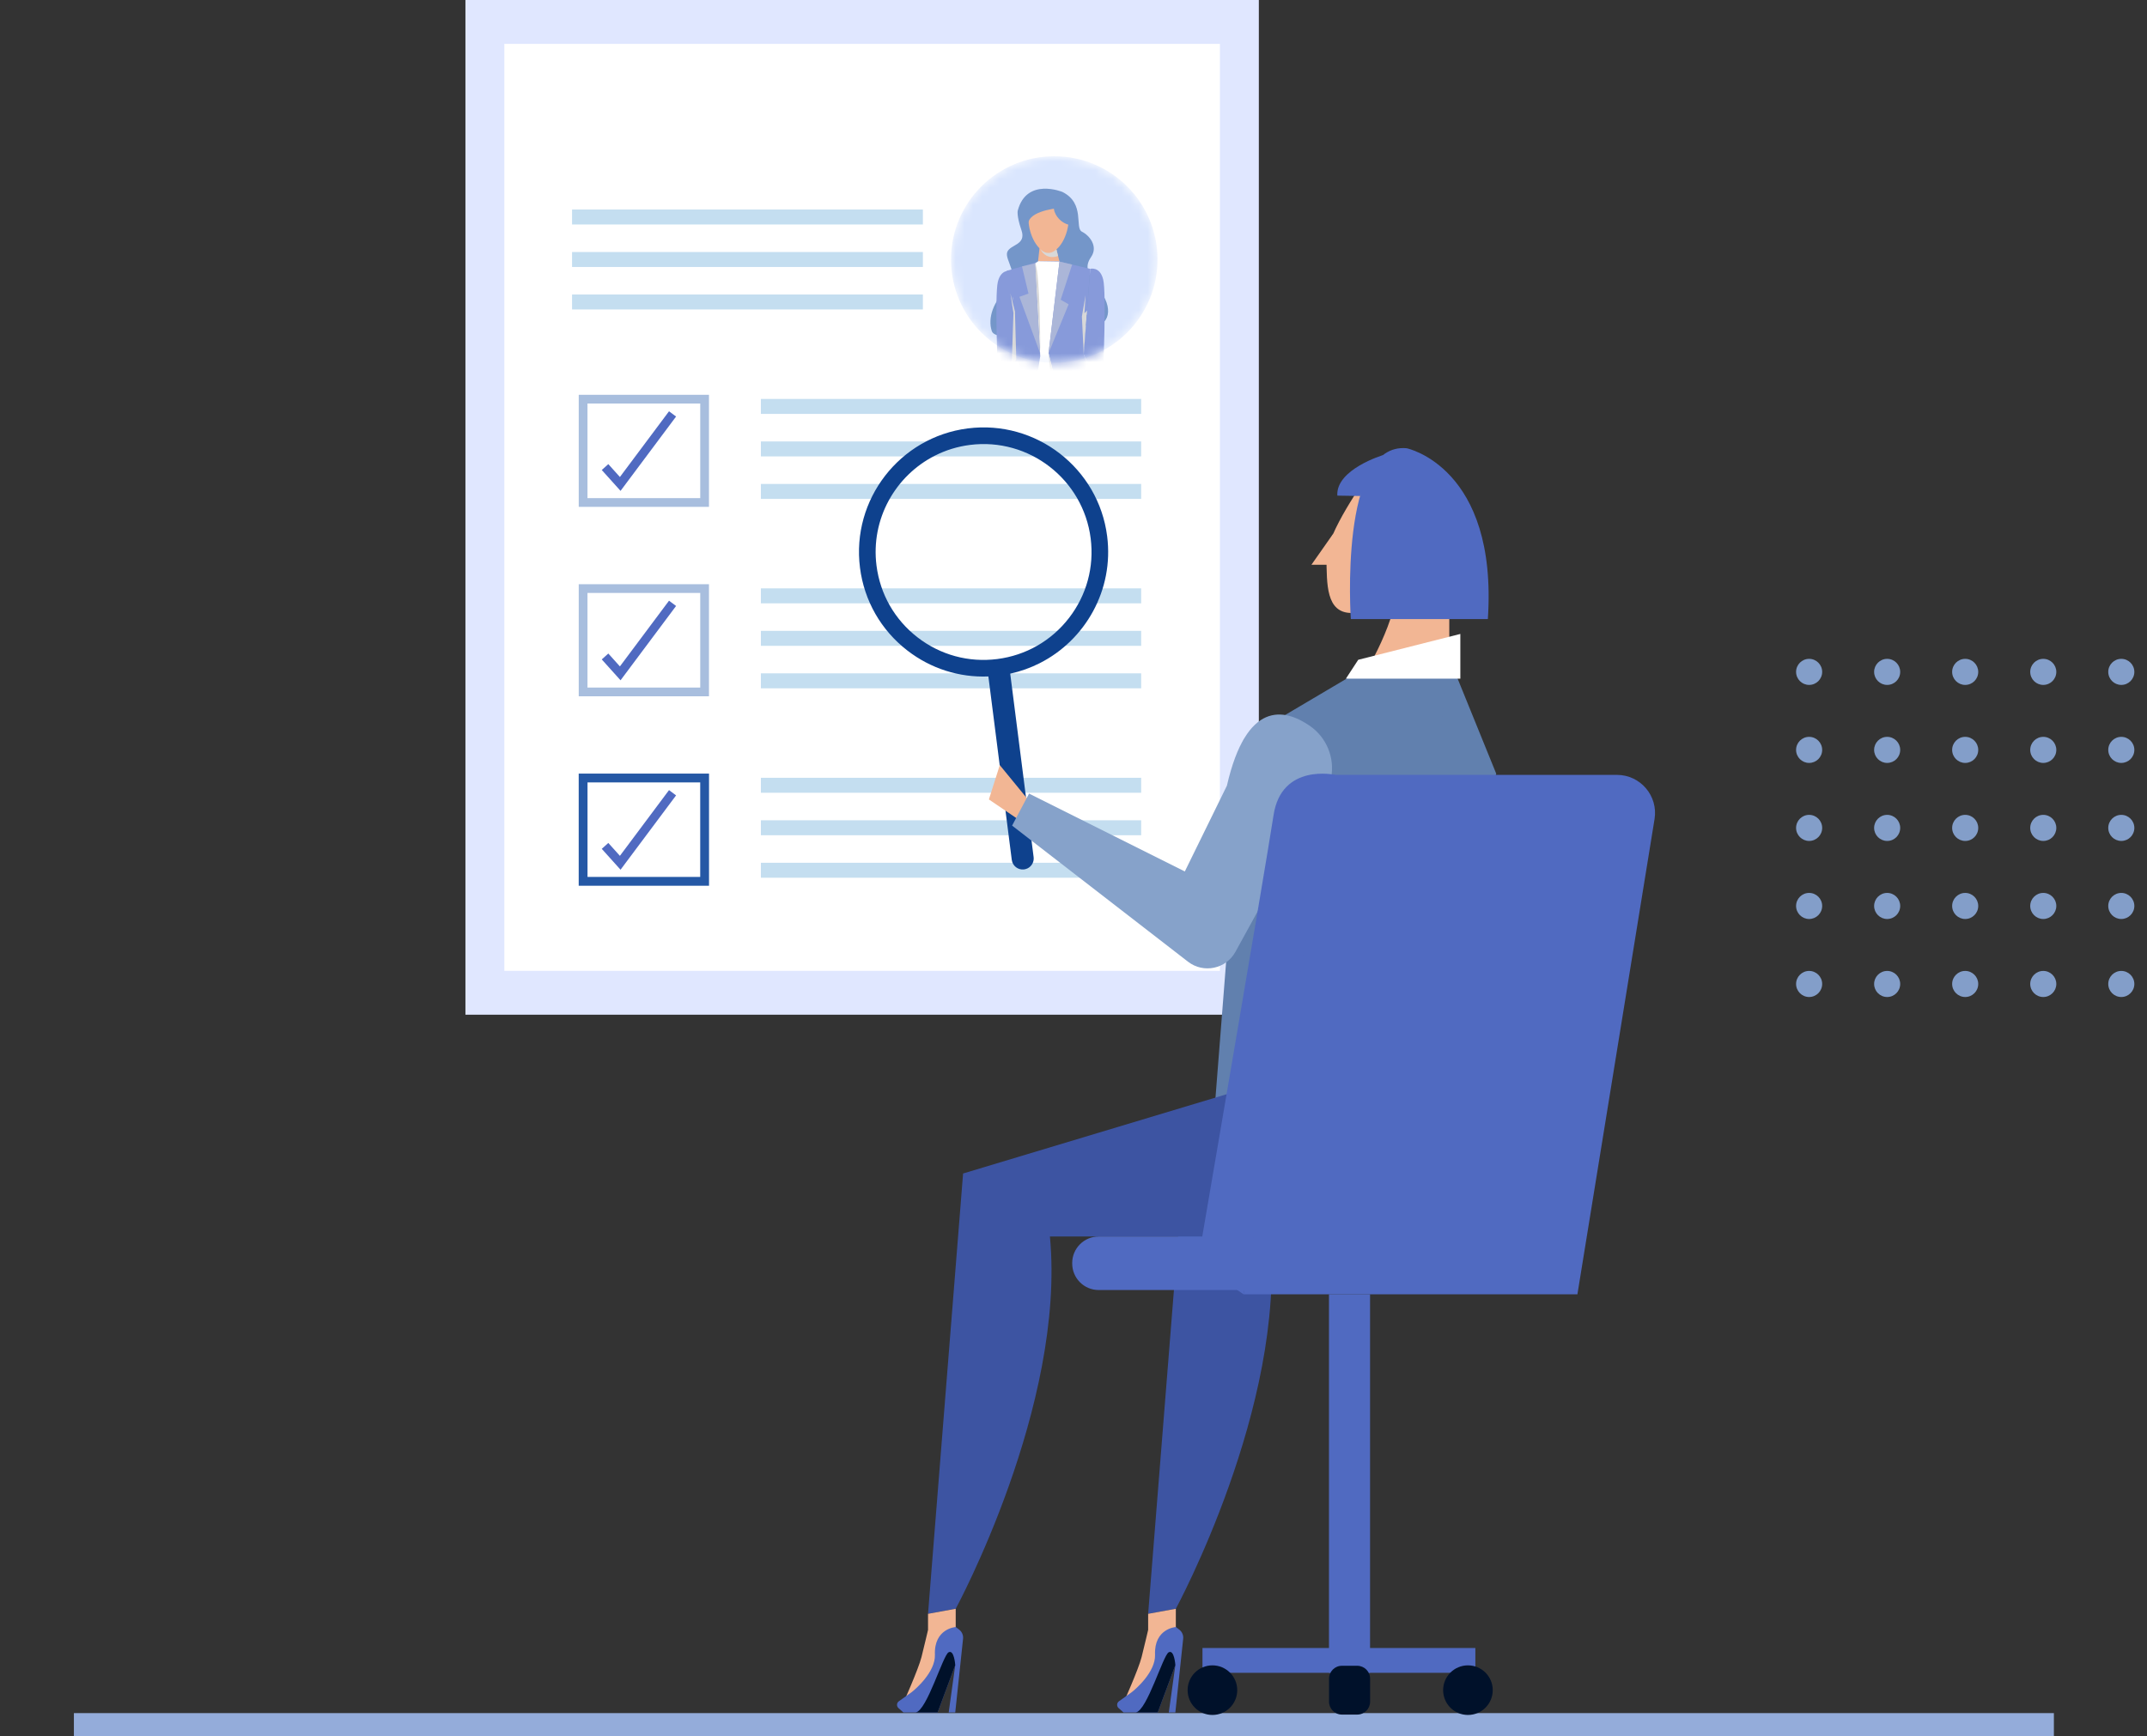 <svg width="246" height="199" viewBox="0 0 246 199" fill="none" xmlns="http://www.w3.org/2000/svg">
<rect x="0" y="0" width="246" height="199" fill="#333333" stroke="none"/>
<path d="M243.055 78.499C242.232 78.499 241.561 77.829 241.561 77.005C241.561 76.182 242.232 75.511 243.055 75.511C243.879 75.511 244.55 76.182 244.55 77.005C244.55 77.834 243.879 78.499 243.055 78.499ZM244.55 85.946C244.55 85.122 243.879 84.451 243.055 84.451C242.232 84.451 241.561 85.122 241.561 85.946C241.561 86.769 242.232 87.44 243.055 87.44C243.879 87.44 244.55 86.774 244.55 85.946ZM244.55 94.887C244.55 94.063 243.879 93.392 243.055 93.392C242.232 93.392 241.561 94.063 241.561 94.887C241.561 95.71 242.232 96.381 243.055 96.381C243.879 96.386 244.55 95.715 244.55 94.887ZM244.55 103.832C244.55 103.009 243.879 102.338 243.055 102.338C242.232 102.338 241.561 103.009 241.561 103.832C241.561 104.656 242.232 105.327 243.055 105.327C243.879 105.327 244.55 104.656 244.55 103.832ZM244.55 112.773C244.55 111.95 243.879 111.279 243.055 111.279C242.232 111.279 241.561 111.95 241.561 112.773C241.561 113.597 242.232 114.268 243.055 114.268C243.879 114.268 244.55 113.597 244.55 112.773ZM235.609 77.005C235.609 76.182 234.938 75.511 234.115 75.511C233.291 75.511 232.62 76.182 232.62 77.005C232.62 77.829 233.291 78.499 234.115 78.499C234.938 78.499 235.609 77.834 235.609 77.005ZM235.609 85.946C235.609 85.122 234.938 84.451 234.115 84.451C233.291 84.451 232.62 85.122 232.62 85.946C232.62 86.769 233.291 87.44 234.115 87.44C234.938 87.44 235.609 86.774 235.609 85.946ZM235.609 94.887C235.609 94.063 234.938 93.392 234.115 93.392C233.291 93.392 232.62 94.063 232.62 94.887C232.62 95.71 233.291 96.381 234.115 96.381C234.938 96.386 235.609 95.715 235.609 94.887ZM235.609 103.832C235.609 103.009 234.938 102.338 234.115 102.338C233.291 102.338 232.62 103.009 232.62 103.832C232.62 104.656 233.291 105.327 234.115 105.327C234.938 105.327 235.609 104.656 235.609 103.832ZM235.609 112.773C235.609 111.95 234.938 111.279 234.115 111.279C233.291 111.279 232.62 111.95 232.62 112.773C232.62 113.597 233.291 114.268 234.115 114.268C234.938 114.268 235.609 113.597 235.609 112.773ZM226.663 77.005C226.663 76.182 225.992 75.511 225.169 75.511C224.345 75.511 223.674 76.182 223.674 77.005C223.674 77.829 224.345 78.499 225.169 78.499C225.997 78.499 226.663 77.834 226.663 77.005ZM226.663 85.946C226.663 85.122 225.992 84.451 225.169 84.451C224.345 84.451 223.674 85.122 223.674 85.946C223.674 86.769 224.345 87.44 225.169 87.44C225.997 87.44 226.663 86.774 226.663 85.946ZM226.663 94.887C226.663 94.063 225.992 93.392 225.169 93.392C224.345 93.392 223.674 94.063 223.674 94.887C223.674 95.71 224.345 96.381 225.169 96.381C225.997 96.386 226.663 95.715 226.663 94.887ZM226.663 103.832C226.663 103.009 225.992 102.338 225.169 102.338C224.345 102.338 223.674 103.009 223.674 103.832C223.674 104.656 224.345 105.327 225.169 105.327C225.997 105.327 226.663 104.656 226.663 103.832ZM226.663 112.773C226.663 111.95 225.992 111.279 225.169 111.279C224.345 111.279 223.674 111.95 223.674 112.773C223.674 113.597 224.345 114.268 225.169 114.268C225.997 114.268 226.663 113.597 226.663 112.773ZM217.722 77.005C217.722 76.182 217.051 75.511 216.228 75.511C215.405 75.511 214.734 76.182 214.734 77.005C214.734 77.829 215.405 78.499 216.228 78.499C217.057 78.499 217.722 77.834 217.722 77.005ZM217.722 85.946C217.722 85.122 217.051 84.451 216.228 84.451C215.405 84.451 214.734 85.122 214.734 85.946C214.734 86.769 215.405 87.44 216.228 87.44C217.057 87.44 217.722 86.774 217.722 85.946ZM217.722 94.887C217.722 94.063 217.051 93.392 216.228 93.392C215.405 93.392 214.734 94.063 214.734 94.887C214.734 95.71 215.405 96.381 216.228 96.381C217.057 96.386 217.722 95.715 217.722 94.887ZM217.722 103.832C217.722 103.009 217.051 102.338 216.228 102.338C215.405 102.338 214.734 103.009 214.734 103.832C214.734 104.656 215.405 105.327 216.228 105.327C217.057 105.327 217.722 104.656 217.722 103.832ZM217.722 112.773C217.722 111.95 217.051 111.279 216.228 111.279C215.405 111.279 214.734 111.95 214.734 112.773C214.734 113.597 215.405 114.268 216.228 114.268C217.057 114.268 217.722 113.597 217.722 112.773ZM208.782 77.005C208.782 76.182 208.111 75.511 207.287 75.511C206.464 75.511 205.793 76.182 205.793 77.005C205.793 77.829 206.464 78.499 207.287 78.499C208.111 78.499 208.782 77.834 208.782 77.005ZM208.782 85.946C208.782 85.122 208.111 84.451 207.287 84.451C206.464 84.451 205.793 85.122 205.793 85.946C205.793 86.769 206.464 87.44 207.287 87.44C208.111 87.44 208.782 86.774 208.782 85.946ZM208.782 94.887C208.782 94.063 208.111 93.392 207.287 93.392C206.464 93.392 205.793 94.063 205.793 94.887C205.793 95.71 206.464 96.381 207.287 96.381C208.111 96.381 208.782 95.715 208.782 94.887ZM208.782 103.832C208.782 103.009 208.111 102.338 207.287 102.338C206.464 102.338 205.793 103.009 205.793 103.832C205.793 104.656 206.464 105.327 207.287 105.327C208.111 105.327 208.782 104.656 208.782 103.832ZM208.782 112.773C208.782 111.95 208.111 111.279 207.287 111.279C206.464 111.279 205.793 111.95 205.793 112.773C205.793 113.597 206.464 114.268 207.287 114.268C208.111 114.268 208.782 113.597 208.782 112.773Z" fill="#839EC9"/>
<g clip-path="url(#clip0_2_17)">
<path d="M235.331 196.341H8.467V199H235.331V196.341Z" fill="#94ACDA"/>
<path d="M144.236 116.296L144.236 0L53.329 0L53.329 116.296L144.236 116.296Z" fill="#E0E7FF"/>
<path d="M139.776 5.03H57.785V111.267H139.776V5.03Z" fill="white"/>
<path d="M105.743 24.013H65.545V25.728H105.743V24.013Z" fill="#C4DEF0"/>
<path d="M105.743 28.883H65.545V30.598H105.743V28.883Z" fill="#C4DEF0"/>
<path d="M105.743 33.753H65.545V35.468H105.743V33.753Z" fill="#C4DEF0"/>
<path d="M80.733 45.747H66.811V57.591H80.733V45.747Z" stroke="#A8BEDE" stroke-miterlimit="10"/>
<path d="M71.101 56.259L68.949 53.868L69.7 53.193L71.028 54.669L76.655 47.137L77.464 47.741L71.101 56.259Z" fill="#506AC1"/>
<path d="M71.101 77.969L68.949 75.577L69.7 74.901L71.028 76.378L76.655 68.846L77.464 69.45L71.101 77.969Z" fill="#506AC1"/>
<path d="M71.101 99.679L68.949 97.287L69.7 96.611L71.028 98.089L76.655 90.556L77.464 91.16L71.101 99.679Z" fill="#506AC1"/>
<path d="M130.753 45.723H87.18V47.438H130.753V45.723Z" fill="#C4DEF0"/>
<path d="M130.753 50.594H87.18V52.309H130.753V50.594Z" fill="#C4DEF0"/>
<path d="M130.753 55.464H87.18V57.179H130.753V55.464Z" fill="#C4DEF0"/>
<path d="M80.733 67.458H66.811V79.302H80.733V67.458Z" stroke="#A8BEDE" stroke-miterlimit="10"/>
<path d="M130.753 67.433H87.18V69.148H130.753V67.433Z" fill="#C4DEF0"/>
<path d="M130.753 72.303H87.18V74.018H130.753V72.303Z" fill="#C4DEF0"/>
<path d="M130.753 77.173H87.18V78.888H130.753V77.173Z" fill="#C4DEF0"/>
<path d="M81.239 101.516H66.307V88.663H81.239V101.516ZM67.316 100.505H80.229V89.673H67.316V100.505Z" fill="#2558A5"/>
<path d="M130.753 89.143H87.18V90.858H130.753V89.143Z" fill="#C4DEF0"/>
<path d="M130.753 94.013H87.18V95.728H130.753V94.013Z" fill="#C4DEF0"/>
<path d="M130.753 98.883H87.18V100.598H130.753V98.883Z" fill="#C4DEF0"/>
<mask id="mask0_2_17" style="mask-type:luminance" maskUnits="userSpaceOnUse" x="108" y="17" width="25" height="25">
<path d="M120.795 41.572C127.329 41.572 132.626 36.275 132.626 29.741C132.626 23.206 127.329 17.909 120.795 17.909C114.262 17.909 108.965 23.206 108.965 29.741C108.965 36.275 114.262 41.572 120.795 41.572Z" fill="white"/>
</mask>
<g mask="url(#mask0_2_17)">
<path d="M120.795 41.572C127.329 41.572 132.626 36.275 132.626 29.741C132.626 23.206 127.329 17.909 120.795 17.909C114.262 17.909 108.965 23.206 108.965 29.741C108.965 36.275 114.262 41.572 120.795 41.572Z" fill="#DAE6FE"/>
</g>
<mask id="mask1_2_17" style="mask-type:luminance" maskUnits="userSpaceOnUse" x="108" y="17" width="25" height="25">
<path d="M120.795 41.572C127.329 41.572 132.626 36.275 132.626 29.741C132.626 23.206 127.329 17.909 120.795 17.909C114.262 17.909 108.965 23.206 108.965 29.741C108.965 36.275 114.262 41.572 120.795 41.572Z" fill="white"/>
</mask>
<g mask="url(#mask1_2_17)">
<path d="M121.728 21.997C121.728 21.997 117.624 20.308 116.614 24.134C116.614 24.134 116.452 24.677 117.037 26.387C117.624 28.096 115.765 27.995 115.412 28.882C115.059 29.77 116.998 31.694 115.412 33.105C113.826 34.517 113.152 36.43 113.633 37.932C114.114 39.435 120.555 37.559 120.941 39.089C120.941 39.089 121.902 36.829 124.45 37.313C126.998 37.796 127.672 35.594 126.181 33.53C124.691 31.466 124.167 30.692 125.011 29.462C125.857 28.233 124.833 26.985 123.967 26.554C123.101 26.122 124.376 23.315 121.728 21.997Z" fill="#7496C9"/>
<path d="M117.844 25.153C117.844 23.489 118.874 22.918 120.143 22.918C121.413 22.918 122.442 23.489 122.442 25.153C122.442 26.817 121.412 28.943 120.143 28.943C118.874 28.944 117.844 26.817 117.844 25.153Z" fill="#F2B694"/>
<path d="M121.623 23.813C121.623 23.813 118.269 24.025 117.852 25.408C117.434 26.791 117.078 22.191 119.738 22.1C122.397 22.009 121.623 23.813 121.623 23.813Z" fill="#7496C9"/>
<path d="M120.76 23.484C120.795 23.592 120.793 23.708 120.764 23.817C120.672 24.173 121.232 25.566 122.694 25.814C122.979 25.861 123.137 23.472 121.623 22.786C120.494 22.275 120.623 23.056 120.76 23.484Z" fill="#7496C9"/>
<path d="M120.95 28.21L121.01 28.447L121.532 30.521L120.144 31.573L118.846 30.793L119.19 27.684L120.95 28.21Z" fill="#F2B694"/>
<path d="M119.189 28.536C119.189 28.536 119.985 29.528 121.042 28.58L121.231 29.331C121.231 29.331 119.944 29.941 119.189 28.536Z" fill="#D8D8D8"/>
<path d="M126.202 45.565C126.196 45.564 126.189 45.563 126.183 45.563C126.143 45.557 126.101 45.551 126.06 45.545C125.629 45.485 125.199 45.443 124.767 45.416C124.666 45.408 124.566 45.404 124.465 45.399C124.402 45.395 124.337 45.393 124.274 45.39C124.092 45.383 123.909 45.378 123.727 45.376C123.558 45.374 123.388 45.374 123.218 45.375C122.737 45.378 122.256 45.398 121.776 45.428C121.638 45.436 121.498 45.447 121.359 45.457C121.343 45.459 121.328 45.46 121.312 45.461C121.132 45.475 120.951 45.491 120.772 45.508C120.767 45.508 120.761 45.509 120.755 45.509C120.738 45.51 120.721 45.512 120.705 45.514C120.666 45.517 120.628 45.521 120.59 45.524C120.49 45.534 120.391 45.544 120.293 45.554C120.152 45.57 120.012 45.584 119.871 45.601C119.658 45.626 119.446 45.651 119.233 45.679C118.959 45.713 118.685 45.751 118.413 45.789C118.228 45.815 118.044 45.841 117.86 45.868C117.672 45.895 117.483 45.924 117.295 45.952C117.178 45.969 117.062 45.987 116.945 46.004C116.746 46.034 116.547 46.065 116.348 46.095C116.344 46.095 116.34 46.096 116.336 46.097C116.265 46.108 116.194 46.119 116.123 46.13C116.087 46.136 116.052 46.141 116.018 46.147C115.846 46.173 115.673 46.199 115.501 46.225C115.304 46.255 115.106 46.285 114.909 46.314C114.897 46.316 114.886 46.318 114.874 46.319C114.843 46.324 114.812 46.328 114.781 46.332C114.756 46.336 114.731 46.339 114.704 46.343C114.665 46.349 114.625 46.353 114.586 46.359C114.499 46.371 114.41 46.383 114.323 46.394C114.316 46.395 114.307 46.397 114.299 46.397L114.763 44.352L114.909 43.711L115.793 39.811L115.774 39.436L115.728 38.562L115.556 35.231L115.544 34.988L115.445 33.077L115.34 31.041L115.898 30.881L117.097 30.539L118.8 30.054L118.929 30.017L119.177 29.946L119.189 29.942H121.231L121.394 29.981L122.842 30.323L124.615 30.741L124.822 30.791L124.915 30.812L124.884 31.222L124.861 31.524L124.553 35.595L124.512 36.131L124.422 37.31L124.171 40.623L126.202 45.565Z" fill="#879ADA"/>
<path d="M120.366 38.598L120.142 40.477L121.358 45.456C121.343 45.457 121.327 45.458 121.312 45.459C121.131 45.474 120.95 45.489 120.771 45.506C120.766 45.506 120.76 45.507 120.754 45.507C120.738 45.508 120.721 45.511 120.704 45.512C120.666 45.516 120.627 45.519 120.589 45.523C120.49 45.532 120.391 45.542 120.293 45.553C120.151 45.568 120.011 45.583 119.87 45.599C119.657 45.624 119.446 45.65 119.233 45.677C118.959 45.712 118.685 45.749 118.412 45.787L119.19 40.828L119.171 40.475L119.06 38.444L118.613 30.17L118.801 30.051L118.936 29.965L118.974 29.939L119.178 29.943L121.394 29.979L121.309 30.687L120.366 38.598Z" fill="white"/>
<path d="M121.395 29.98L122.844 30.322L121.531 34.354L122.442 34.876L120.143 40.477L121.395 29.98Z" fill="#ABB6D8"/>
<path d="M119.17 40.477L118.613 30.172L117.098 30.537L117.842 33.646L116.803 34.019L119.17 40.477Z" fill="#ABB6D8"/>
<path d="M124.173 40.622L123.961 36.275L124.382 33.823L124.255 35.903L126.404 33.674L124.512 36.13L124.173 40.622Z" fill="#D8D8D8"/>
<path d="M115.412 35.209L116.12 34.02L115.766 35.887L115.775 39.58L115.412 35.209Z" fill="#D8D8D8"/>
<path d="M120.77 45.505C120.765 45.505 120.759 45.506 120.753 45.506C120.736 45.507 120.72 45.51 120.703 45.511C120.665 45.514 120.626 45.518 120.588 45.522L120.141 40.476L121.357 45.455C121.342 45.456 121.326 45.457 121.311 45.458C121.131 45.473 120.95 45.488 120.77 45.505Z" fill="#D8D8D8"/>
<path d="M118.613 30.172L119.19 40.239C119.19 40.239 119.195 31.343 118.613 30.172Z" fill="#D8D8D8"/>
<path d="M124.915 30.811C124.915 30.811 126.026 30.494 126.403 32.041C126.78 33.588 126.403 42.608 126.403 42.608L125.181 43L124.172 40.622L124.915 30.811Z" fill="#879ADA"/>
<path d="M115.822 31.066C115.822 31.066 114.71 30.749 114.333 32.296C113.957 33.843 114.333 42.863 114.333 42.863L115.555 43.255L116.564 40.877L115.822 31.066Z" fill="#879ADA"/>
<path d="M115.766 33.61L116.12 35.87L115.943 41.172L115.742 42.608L116.443 41.161L116.292 35.7L115.766 33.61Z" fill="#D8D8D8"/>
</g>
<path d="M110.892 49.1C103.083 50.096 97.54 57.258 98.536 65.067C99.018 68.85 100.944 72.219 103.961 74.553C106.641 76.627 109.898 77.664 113.244 77.529C113.661 77.512 114.081 77.478 114.502 77.424C114.923 77.371 115.339 77.299 115.746 77.21C116.94 76.95 118.071 76.541 119.123 76.01C124.366 73.359 127.64 67.609 126.856 61.456C125.864 53.648 118.7 48.104 110.892 49.1ZM124.967 61.698C125.384 64.976 124.501 68.22 122.48 70.833C120.458 73.446 117.54 75.115 114.262 75.534C110.985 75.951 107.741 75.068 105.128 73.046C102.515 71.024 100.846 68.106 100.429 64.828C99.749 59.497 102.586 54.515 107.128 52.219C108.352 51.6 109.698 51.176 111.134 50.994C117.898 50.13 124.104 54.932 124.967 61.698Z" fill="#0E418D"/>
<path d="M117.749 99.518C118.212 99.284 118.5 98.777 118.431 98.233L115.72 76.974C115.632 76.283 115.001 75.794 114.309 75.882C113.618 75.97 113.13 76.602 113.217 77.294L115.927 98.552C116.016 99.243 116.648 99.733 117.339 99.644C117.485 99.625 117.623 99.58 117.749 99.518Z" fill="#0E418D"/>
<path d="M145.103 86.501C145.103 86.501 138.061 96.192 139.318 98.96C140.576 101.728 142.483 105.421 142.483 105.421L145.103 86.501Z" fill="#002A69"/>
<path d="M166.057 75.427L171.436 88.672L168.746 98.039L156.656 99.884L166.057 75.427Z" fill="#6180AE"/>
<path d="M138.656 133.634L142.483 84.764L154.289 77.782L166.056 75.427L160.226 128.034L138.484 139.571L139.909 129.097" fill="#6180AE"/>
<path d="M156.979 148.339H152.273V191.722H156.979V148.339Z" fill="#506AC1"/>
<path d="M169.044 188.88H137.779V191.722H169.044V188.88Z" fill="#506AC1"/>
<path d="M165.352 193.71C165.352 195.28 166.624 196.553 168.194 196.553C169.763 196.553 171.036 195.28 171.036 193.71C171.036 192.141 169.763 190.868 168.194 190.868C166.624 190.868 165.352 192.141 165.352 193.71Z" fill="#00112A"/>
<path d="M136.076 193.71C136.076 195.28 137.348 196.553 138.918 196.553C140.488 196.553 141.76 195.28 141.76 193.71C141.76 192.141 140.488 190.868 138.918 190.868C137.348 190.868 136.076 192.141 136.076 193.71Z" fill="#00112A"/>
<path d="M153.757 196.51H155.507C156.324 196.51 156.985 195.847 156.985 195.032V192.394C156.985 191.577 156.324 190.916 155.507 190.916H153.757C152.941 190.916 152.279 191.579 152.279 192.394V195.032C152.278 195.847 152.941 196.51 153.757 196.51Z" fill="#00112A"/>
<path d="M166.056 67.86V77.089L156.238 77.392C156.238 77.392 160.28 71.091 160.225 66.015L166.056 67.86Z" fill="#F2B694"/>
<path d="M156.638 54.631C156.638 54.631 151.92 61.164 151.981 64.013C152.042 66.861 151.895 70.253 154.856 70.253L156.638 54.631Z" fill="#F2B694"/>
<path d="M152.768 61.153L151.164 63.441L150.262 64.725H153.619L152.768 61.153Z" fill="#F2B694"/>
<path d="M161.17 51.373C161.17 51.373 171.634 53.509 170.476 70.953H154.775C154.775 70.952 153.381 50.66 161.17 51.373Z" fill="#506AC1"/>
<path d="M158.456 52.163C158.456 52.163 153.04 53.795 153.229 56.804L155.841 56.847L158.456 52.163Z" fill="#506AC1"/>
<path d="M141.026 125.266L110.35 134.495L106.332 184.959L109.504 184.382C109.504 184.382 122.137 161.072 120.298 141.715H141.025V125.266H141.026Z" fill="#3D54A2"/>
<path d="M103.447 195.3C103.447 195.3 105.236 191.306 105.582 189.921C105.928 188.536 106.332 186.806 106.332 186.806V184.96L109.504 184.383V186.805C109.503 186.806 108.252 196.496 103.447 195.3Z" fill="#F2B694"/>
<path d="M109.506 186.475L109.894 186.769C110.218 187.016 110.389 187.414 110.346 187.818L109.45 196.266H108.7L109.45 190.844L107.43 196.266H103.508L102.949 195.769C102.705 195.552 102.727 195.165 102.995 194.978C103.474 194.643 104.148 194.171 104.432 193.958C104.893 193.612 107.197 191.612 107.121 189.648C107.006 186.636 109.506 186.475 109.506 186.475Z" fill="#506AC1"/>
<path d="M109.45 190.844C109.45 190.844 109.335 189.027 108.686 189.373C108.036 189.719 106.219 196.021 104.922 196.266H107.431L109.45 190.844Z" fill="#00112A"/>
<path d="M166.247 125.266L135.571 134.495L131.553 184.959L134.725 184.382C134.725 184.382 147.359 161.072 145.519 141.715H166.245V125.266H166.247Z" fill="#3D54A2"/>
<path d="M128.668 195.3C128.668 195.3 130.457 191.306 130.803 189.921C131.149 188.536 131.553 186.806 131.553 186.806V184.96L134.725 184.383V186.805C134.725 186.806 133.473 196.496 128.668 195.3Z" fill="#F2B694"/>
<path d="M134.727 186.475L135.114 186.769C135.438 187.016 135.61 187.414 135.567 187.818L134.67 196.266H133.92L134.67 190.844L132.651 196.266H128.729L128.17 195.769C127.926 195.552 127.948 195.165 128.216 194.978C128.694 194.643 129.368 194.171 129.652 193.958C130.114 193.612 132.417 191.612 132.343 189.648C132.225 186.636 134.727 186.475 134.727 186.475Z" fill="#506AC1"/>
<path d="M134.671 190.844C134.671 190.844 134.556 189.027 133.906 189.373C133.257 189.719 131.44 196.021 130.143 196.266H132.652L134.671 190.844Z" fill="#00112A"/>
<path d="M167.323 72.657L155.625 75.619L154.211 77.782H167.323V72.657Z" fill="white"/>
<path d="M119.387 93.589L114.554 87.691L113.307 91.626L118.014 94.821L119.387 93.589Z" fill="#F2B694"/>
<path d="M150.082 83.195C147.148 81.165 142.815 80.286 140.578 90.045L135.755 99.878L117.907 90.954L115.965 94.624L136.123 110.223C137.894 111.593 140.472 111.058 141.55 109.096L152.523 89.122C152.948 86.836 151.992 84.516 150.082 83.195Z" fill="#86A2CA"/>
<path d="M151.604 147.852H125.889C124.211 147.852 122.852 146.493 122.852 144.815V144.754C122.852 143.077 124.211 141.717 125.889 141.717H151.604V147.852Z" fill="#506AC1"/>
<path d="M180.738 148.339H142.486L152.145 88.81H185.264C187.955 88.81 190.007 91.22 189.575 93.877L180.738 148.339Z" fill="#506AC1"/>
<path d="M152.982 88.81C152.982 88.81 146.841 87.425 145.922 93.425C145.003 99.424 137.23 144.784 137.23 144.784L142.487 148.34L152.982 88.81Z" fill="#506AC1"/>
</g>
<defs>
<clipPath id="clip0_2_17">
<rect width="245.08" height="199" fill="white"/>
</clipPath>
</defs>
</svg>
